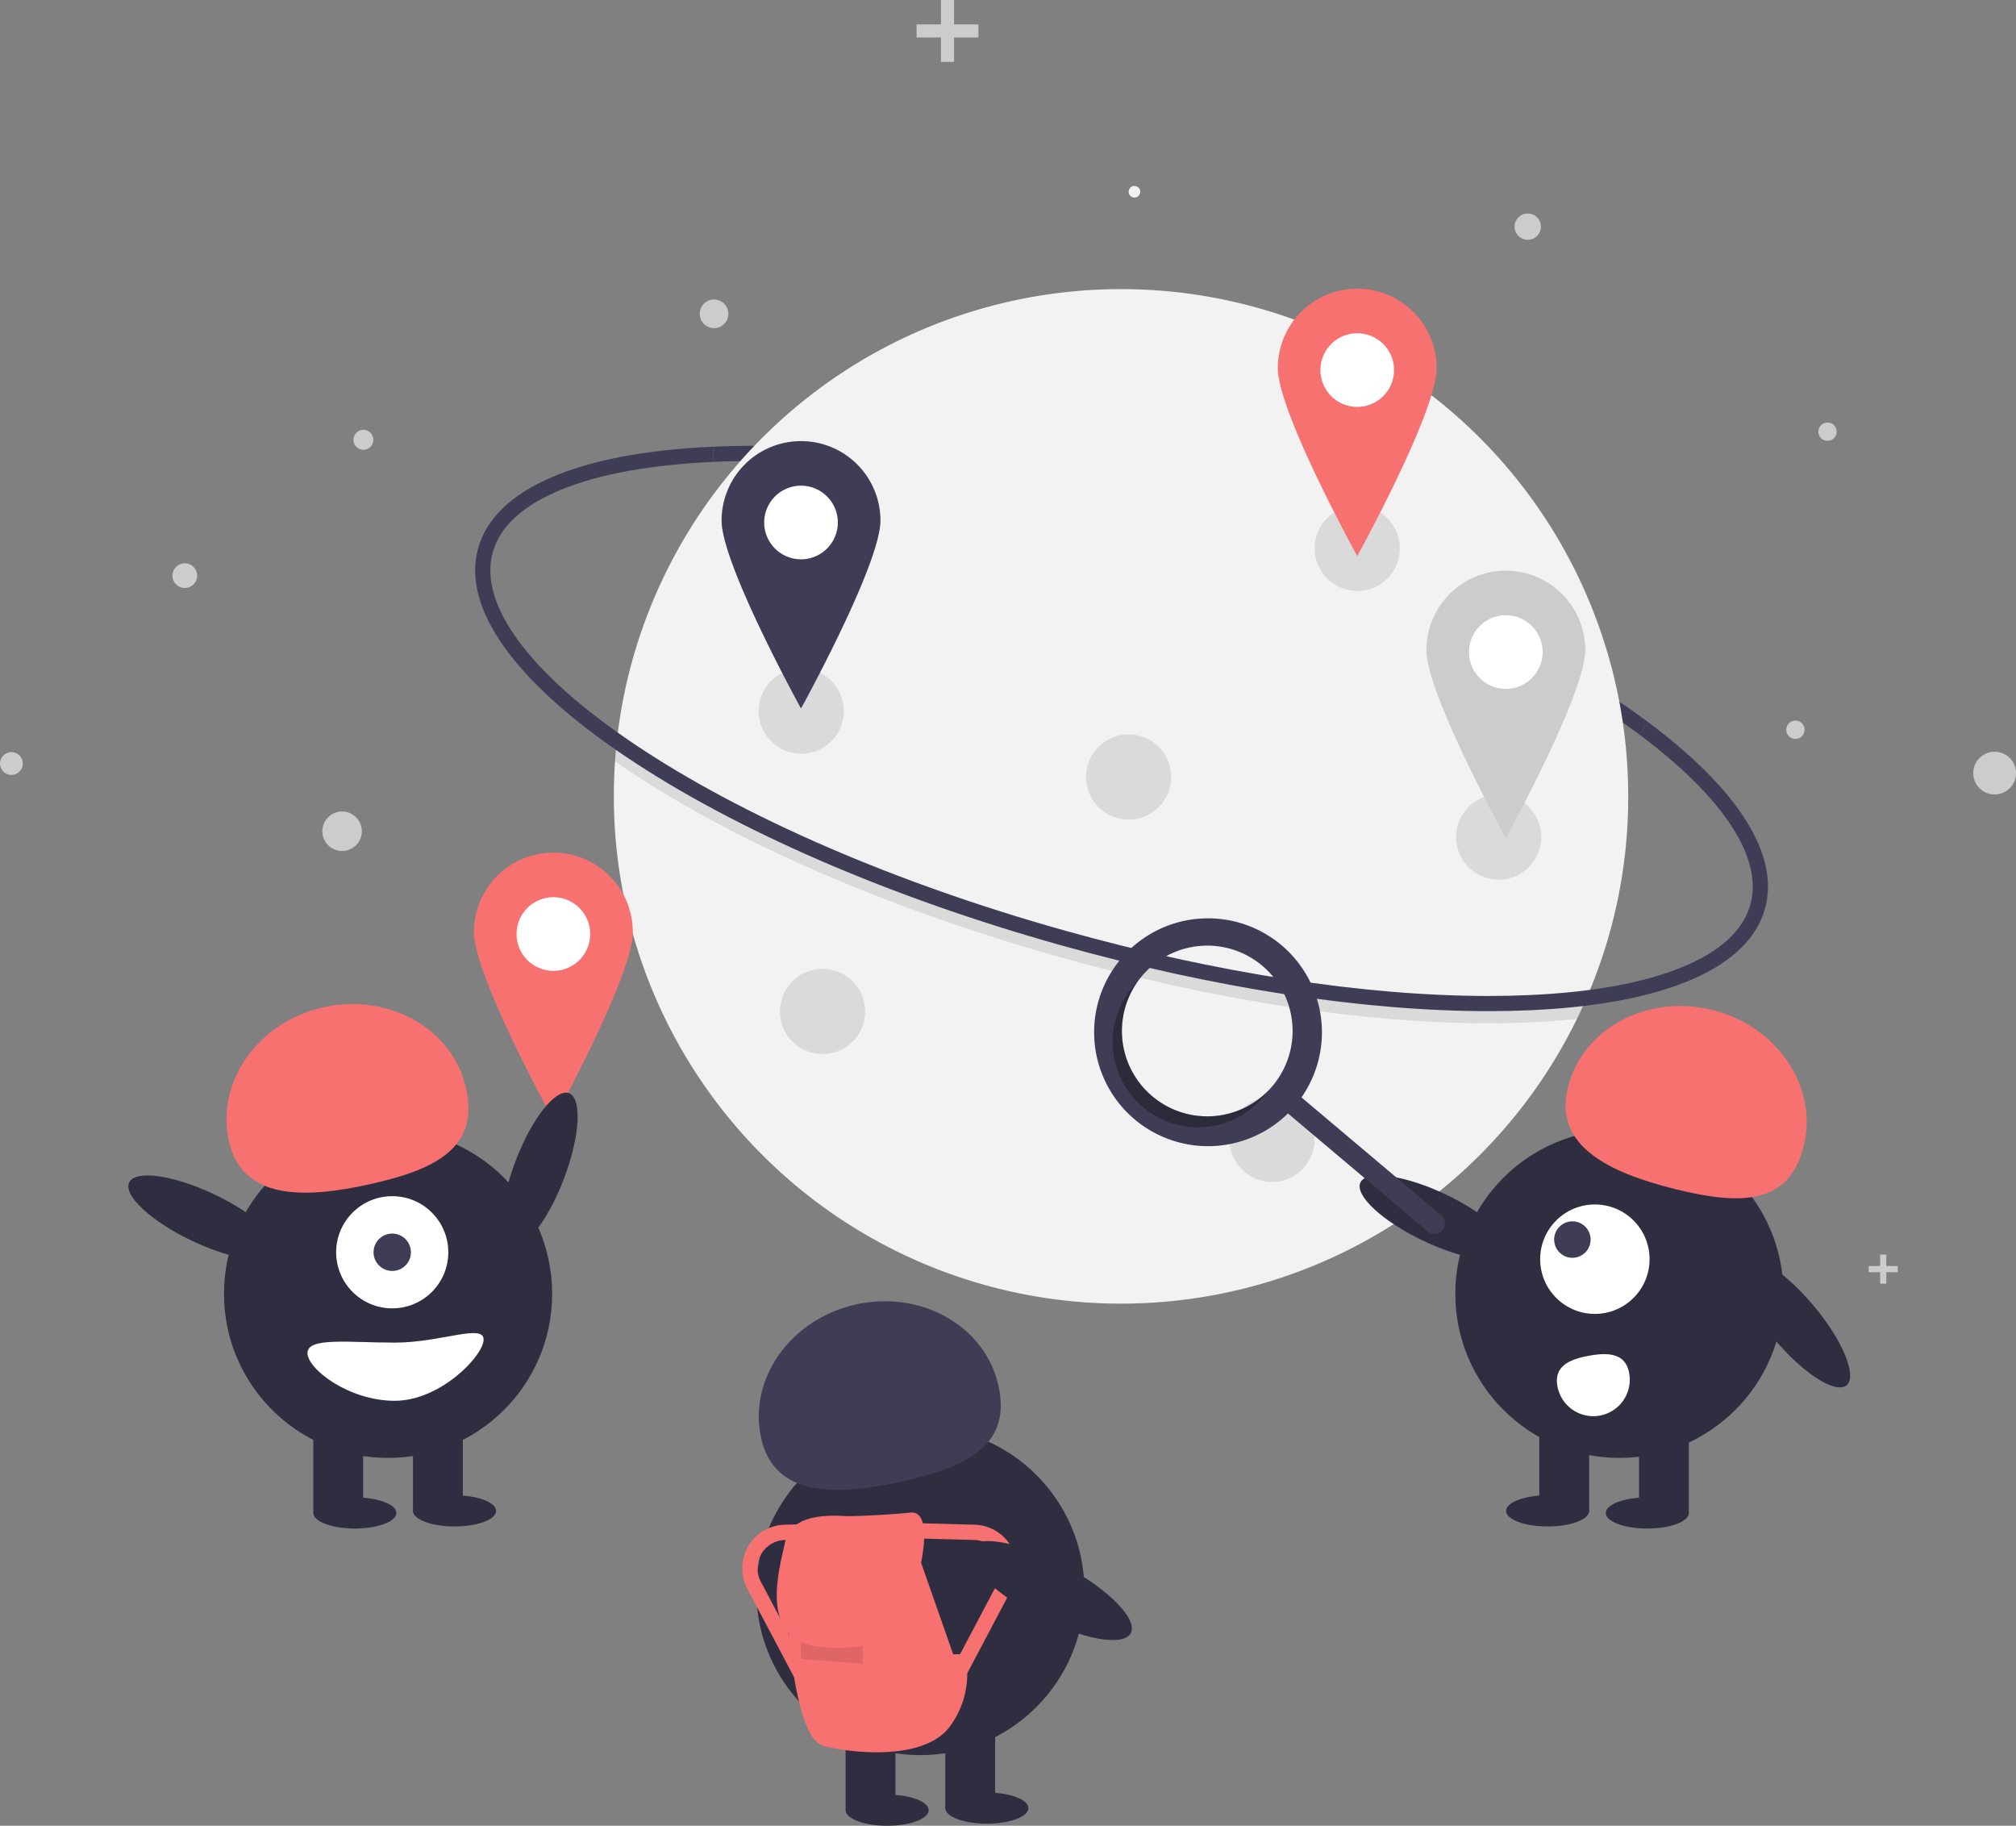<svg id="f38f865d-e131-49ab-9ab3-db2059075423" data-name="Layer 1" xmlns="http://www.w3.org/2000/svg" width="529.16" height="479.144" viewBox="0 0 529.16 479.144"><rect x="0" y="0" width="529.16" height="479.144" fill="#808080" stroke="none"/><path d="M765.724,403.199c-28.17-21.06-72.292-40.977-121.051-54.643-44.396-12.444-87.698-18.452-121.939-16.917l-.178-3.982c34.649-1.552,78.4,4.507,123.193,17.061,49.214,13.794,93.814,33.946,122.362,55.289Z" transform="translate(-335.42 -210.428)" fill="#3f3d56"/><path d="M762.799,419.42a132.645,132.645,0,0,1-11.479,54.156q-.951,2.14-1.981,4.241A133.148,133.148,0,0,1,496.541,419.42q0-4.622.315-9.172.149-2.314.387-4.6A133.136,133.136,0,0,1,762.799,419.42Z" transform="translate(-335.42 -210.428)" fill="#f2f2f2"/><path d="M751.32,473.576q-.951,2.14-1.981,4.241-5.835.634-12.285.921c-3.559.159-7.222.239-10.965.239-32.692,0-72.037-6.035-112.231-17.299-44.794-12.556-85.318-30.117-114.112-49.453q-1.471-.986-2.89-1.977.149-2.314.387-4.6,2.29,1.632,4.723,3.268c28.455,19.104,68.573,36.479,112.968,48.923,39.843,11.168,78.817,17.151,111.135,17.151q5.542,0,10.806-.235Q744.54,474.409,751.32,473.576Z" transform="translate(-335.42 -210.428)" opacity="0.1" style="isolation:isolate"/><path d="M726.09,475.789c-32.691.001-72.039-6.035-112.231-17.3-44.793-12.555-85.319-30.117-114.114-49.452-29.395-19.739-43.179-39.188-38.813-54.766,4.366-15.578,26.251-25.03,61.623-26.615l.178,3.982c-16.518.74-29.98,3.195-40.011,7.297-10.007,4.092-16.047,9.613-17.952,16.412-1.905,6.798.385,14.654,6.807,23.351,6.438,8.718,16.663,17.812,30.39,27.03,28.452,19.105,68.572,36.48,112.968,48.924,39.844,11.168,78.815,17.152,111.135,17.153q5.539,0,10.804-.235c16.518-.74,29.98-3.195,40.012-7.297,10.007-4.092,16.047-9.613,17.952-16.411,3.421-12.207-6.918-28.068-29.114-44.661l2.387-3.192c11.422,8.539,19.877,16.956,25.13,25.016,5.632,8.642,7.46,16.687,5.435,23.913-4.366,15.578-26.251,25.029-61.623,26.615C733.493,475.71,729.832,475.789,726.09,475.789Z" transform="translate(-335.42 -210.428)" fill="#3f3d56"/><circle cx="297.772" cy="50.327" r="1.526" fill="#f2f2f2"/><circle cx="95.385" cy="115.426" r="2.624" fill="#ccc"/><circle cx="89.792" cy="218.145" r="5.185" fill="#ccc"/><circle cx="400.999" cy="59.481" r="3.455" fill="#ccc"/><circle cx="523.55" cy="202.89" r="5.61" fill="#ccc"/><circle cx="479.682" cy="113.287" r="2.407" fill="#ccc"/><circle cx="187.425" cy="82.364" r="3.755" fill="#ccc"/><circle cx="471.257" cy="191.514" r="2.407" fill="#ccc"/><circle cx="2.996" cy="200.371" r="2.996" fill="#ccc"/><circle cx="48.508" cy="151.068" r="3.244" fill="#ccc"/><polygon points="256.822 6.402 250.42 6.402 250.42 0 246.985 0 246.985 6.402 240.58 6.402 240.58 9.84 246.985 9.84 246.985 16.242 250.42 16.242 250.42 9.84 256.822 9.84 256.822 6.402" fill="#ccc"/><polygon points="405.335 352.829 401.314 352.829 401.314 348.81 399.158 348.81 399.158 352.829 395.138 352.829 395.138 354.986 399.158 354.986 399.158 359.006 401.314 359.006 401.314 354.986 405.335 354.986 405.335 352.829" fill="#ccc"/><polygon points="498.123 332.252 495.118 332.252 495.118 329.247 493.504 329.247 493.504 332.252 490.499 332.252 490.499 333.866 493.504 333.866 493.504 336.871 495.118 336.871 495.118 333.866 498.123 333.866 498.123 332.252" fill="#ccc"/><circle cx="210.308" cy="186.618" r="11.187" opacity="0.1" style="isolation:isolate"/><circle cx="333.876" cy="298.998" r="11.187" opacity="0.1" style="isolation:isolate"/><circle cx="296.247" cy="203.907" r="11.187" opacity="0.1" style="isolation:isolate"/><circle cx="215.902" cy="265.437" r="11.187" opacity="0.1" style="isolation:isolate"/><circle cx="356.251" cy="143.903" r="11.187" opacity="0.1" style="isolation:isolate"/><circle cx="393.372" cy="219.671" r="11.187" opacity="0.1" style="isolation:isolate"/><circle cx="356.251" cy="97.12" r="14.747" fill="#fff"/><path d="M691.67,286.191a20.849,20.849,0,0,0-20.849,20.849c0,11.515,20.849,49.325,20.849,49.325s20.849-37.811,20.849-49.325A20.849,20.849,0,0,0,691.67,286.191Zm0,31.019a9.662,9.662,0,1,1,9.662-9.662,9.662,9.662,0,0,1-9.662,9.662h0Z" transform="translate(-335.42 -210.428)" fill="#f87171"/><circle cx="210.251" cy="137.12" r="14.747" fill="#fff"/><path d="M545.67,326.191a20.849,20.849,0,0,0-20.849,20.849c0,11.515,20.849,49.325,20.849,49.325s20.849-37.811,20.849-49.325A20.849,20.849,0,0,0,545.67,326.191Zm0,31.019a9.662,9.662,0,1,1,9.662-9.662,9.662,9.662,0,0,1-9.662,9.662h0Z" transform="translate(-335.42 -210.428)" fill="#3f3d56"/><circle cx="395.251" cy="171.12" r="14.747" fill="#fff"/><path d="M730.67,360.191a20.849,20.849,0,0,0-20.849,20.849c0,11.515,20.849,49.325,20.849,49.325s20.849-37.811,20.849-49.325A20.849,20.849,0,0,0,730.67,360.191Zm0,31.019a9.662,9.662,0,1,1,9.662-9.662,9.662,9.662,0,0,1-9.662,9.662h0Z" transform="translate(-335.42 -210.428)" fill="#ccc" style="isolation:isolate"/><circle cx="145.251" cy="245.12" r="14.747" fill="#fff"/><path d="M480.67,434.191a20.849,20.849,0,0,0-20.849,20.849c0,11.515,20.849,49.325,20.849,49.325s20.849-37.811,20.849-49.325A20.849,20.849,0,0,0,480.67,434.191Zm0,31.019a9.662,9.662,0,1,1,9.662-9.662,9.662,9.662,0,0,1-9.662,9.662h0Z" transform="translate(-335.42 -210.428)" fill="#f87171"/><ellipse cx="806.286" cy="557.447" rx="6.76" ry="21.534" transform="translate(-505.203 437.211) rotate(-39.938)" fill="#2f2e41"/><circle cx="425.059" cy="339.542" r="43.067" fill="#2f2e41"/><rect x="430.204" y="373.341" width="13.084" height="23.442" fill="#2f2e41"/><rect x="404.037" y="373.341" width="13.084" height="23.442" fill="#2f2e41"/><ellipse cx="432.385" cy="397.055" rx="10.903" ry="4.089" fill="#2f2e41"/><ellipse cx="406.217" cy="396.51" rx="10.903" ry="4.089" fill="#2f2e41"/><path d="M746.956,495.833c3.846-15.487,20.821-24.601,37.915-20.356s27.834,20.24,23.989,35.727-16.604,15.537-33.698,11.292S743.111,511.32,746.956,495.833Z" transform="translate(-335.42 -210.428)" fill="#f87171"/><ellipse cx="711.971" cy="529.986" rx="6.76" ry="21.534" transform="translate(-407.406 735.729) rotate(-64.626)" fill="#2f2e41"/><circle cx="418.621" cy="330.454" r="14.359" fill="#fff"/><circle cx="412.719" cy="325.307" r="4.786" fill="#3f3d56"/><path d="M763.048,570.797a9.572,9.572,0,1,1-18.835,3.429h0l-.003-.018c-.942-5.202,3.08-7.043,8.283-7.985S762.106,565.595,763.048,570.797Z" transform="translate(-335.42 -210.428)" fill="#fff"/><path d="M671.784,458.477a29.898,29.898,0,1,0,1.695,44.155l36.674,30.945a2.755,2.755,0,0,0,3.558-4.208l-.004-.003-36.674-30.945A29.9,29.9,0,0,0,671.784,458.477Zm-2.364,36.964a22.4,22.4,0,1,1-2.674-31.565l0,0A22.4,22.4,0,0,1,669.419,495.44Z" transform="translate(-335.42 -210.428)" fill="#3f3d56"/><path d="M637.854,498.114a22.401,22.401,0,0,1-3.801-30.113q-.642.647-1.242,1.355a22.4,22.4,0,1,0,34.239,28.891q.598-.709,1.127-1.452A22.401,22.401,0,0,1,637.854,498.114Z" transform="translate(-335.42 -210.428)" opacity="0.3" style="isolation:isolate"/><ellipse cx="477.089" cy="517.447" rx="21.534" ry="6.76" transform="translate(-512.009 567.921) rotate(-69.082)" fill="#2f2e41"/><circle cx="101.862" cy="339.541" r="43.067" fill="#2f2e41"/><rect x="82.236" y="373.341" width="13.084" height="23.442" fill="#2f2e41"/><rect x="108.404" y="373.341" width="13.084" height="23.442" fill="#2f2e41"/><ellipse cx="93.139" cy="397.055" rx="10.903" ry="4.089" fill="#2f2e41"/><ellipse cx="119.307" cy="396.51" rx="10.903" ry="4.089" fill="#2f2e41"/><circle cx="102.952" cy="328.638" r="14.719" fill="#fff"/><circle cx="102.952" cy="328.638" r="4.906" fill="#3f3d56"/><path d="M395.505,509.918c-3.477-15.574,7.639-31.31,24.829-35.149s33.944,5.675,37.422,21.249-7.915,21.318-25.105,25.156S398.982,525.492,395.505,509.918Z" transform="translate(-335.42 -210.428)" fill="#f87171"/><ellipse cx="388.774" cy="529.986" rx="6.76" ry="21.534" transform="translate(-592.104 443.711) rotate(-64.626)" fill="#2f2e41"/><path d="M416.127,565.506c0,4.215,10.853,12.539,22.897,12.539s23.335-11.867,23.335-16.082-11.292.818-23.335.818S416.127,561.291,416.127,565.506Z" transform="translate(-335.42 -210.428)" fill="#fff"/><circle cx="241.581" cy="417.541" r="43.067" fill="#2f2e41"/><rect x="221.956" y="451.341" width="13.084" height="23.442" fill="#2f2e41"/><rect x="248.123" y="451.341" width="13.084" height="23.442" fill="#2f2e41"/><ellipse cx="232.859" cy="475.055" rx="10.903" ry="4.089" fill="#2f2e41"/><ellipse cx="259.026" cy="474.51" rx="10.903" ry="4.089" fill="#2f2e41"/><path d="M535.224,587.918c-3.477-15.574,7.639-31.31,24.829-35.149s33.944,5.675,37.422,21.249-7.915,21.318-25.105,25.156S538.702,603.492,535.224,587.918Z" transform="translate(-335.42 -210.428)" fill="#3f3d56"/><path d="M577.174,620.507s3.124-13.746-2.812-13.121-14.059.937-16.245.937-14.683-1.562-16.558,6.561-4.374,18.12.937,24.368c0,0,1.874,27.492,9.06,29.367s26.243,4.061,33.116-4.999a23.3,23.3,0,0,0,4.061-19.057H585.609Z" transform="translate(-335.42 -210.428)" fill="#f87171"/><path d="M545.62,641.438s5.311,2.499,16.245.937v4.686l-16.245-1.25Z" transform="translate(-335.42 -210.428)" opacity="0.1" style="isolation:isolate"/><path d="M585.311,657.103l-3.537-1.869L597.504,625.468a7.431,7.431,0,0,0-6.37-10.9l-16.507-.444.107-3.999,16.508.444a11.432,11.432,0,0,1,9.799,16.769Z" transform="translate(-335.42 -210.428)" fill="#f87171"/><path d="M547.294,657.103,531.564,627.337A11.432,11.432,0,0,1,541.363,610.569l16.508-.444.107,3.999-16.508.444a7.431,7.431,0,0,0-6.37,10.9l15.73,29.766Z" transform="translate(-335.42 -210.428)" fill="#f87171"/><ellipse cx="611.105" cy="627.848" rx="7.501" ry="23.892" transform="translate(-565.046 664.024) rotate(-62.122)" fill="#2f2e41"/></svg>
